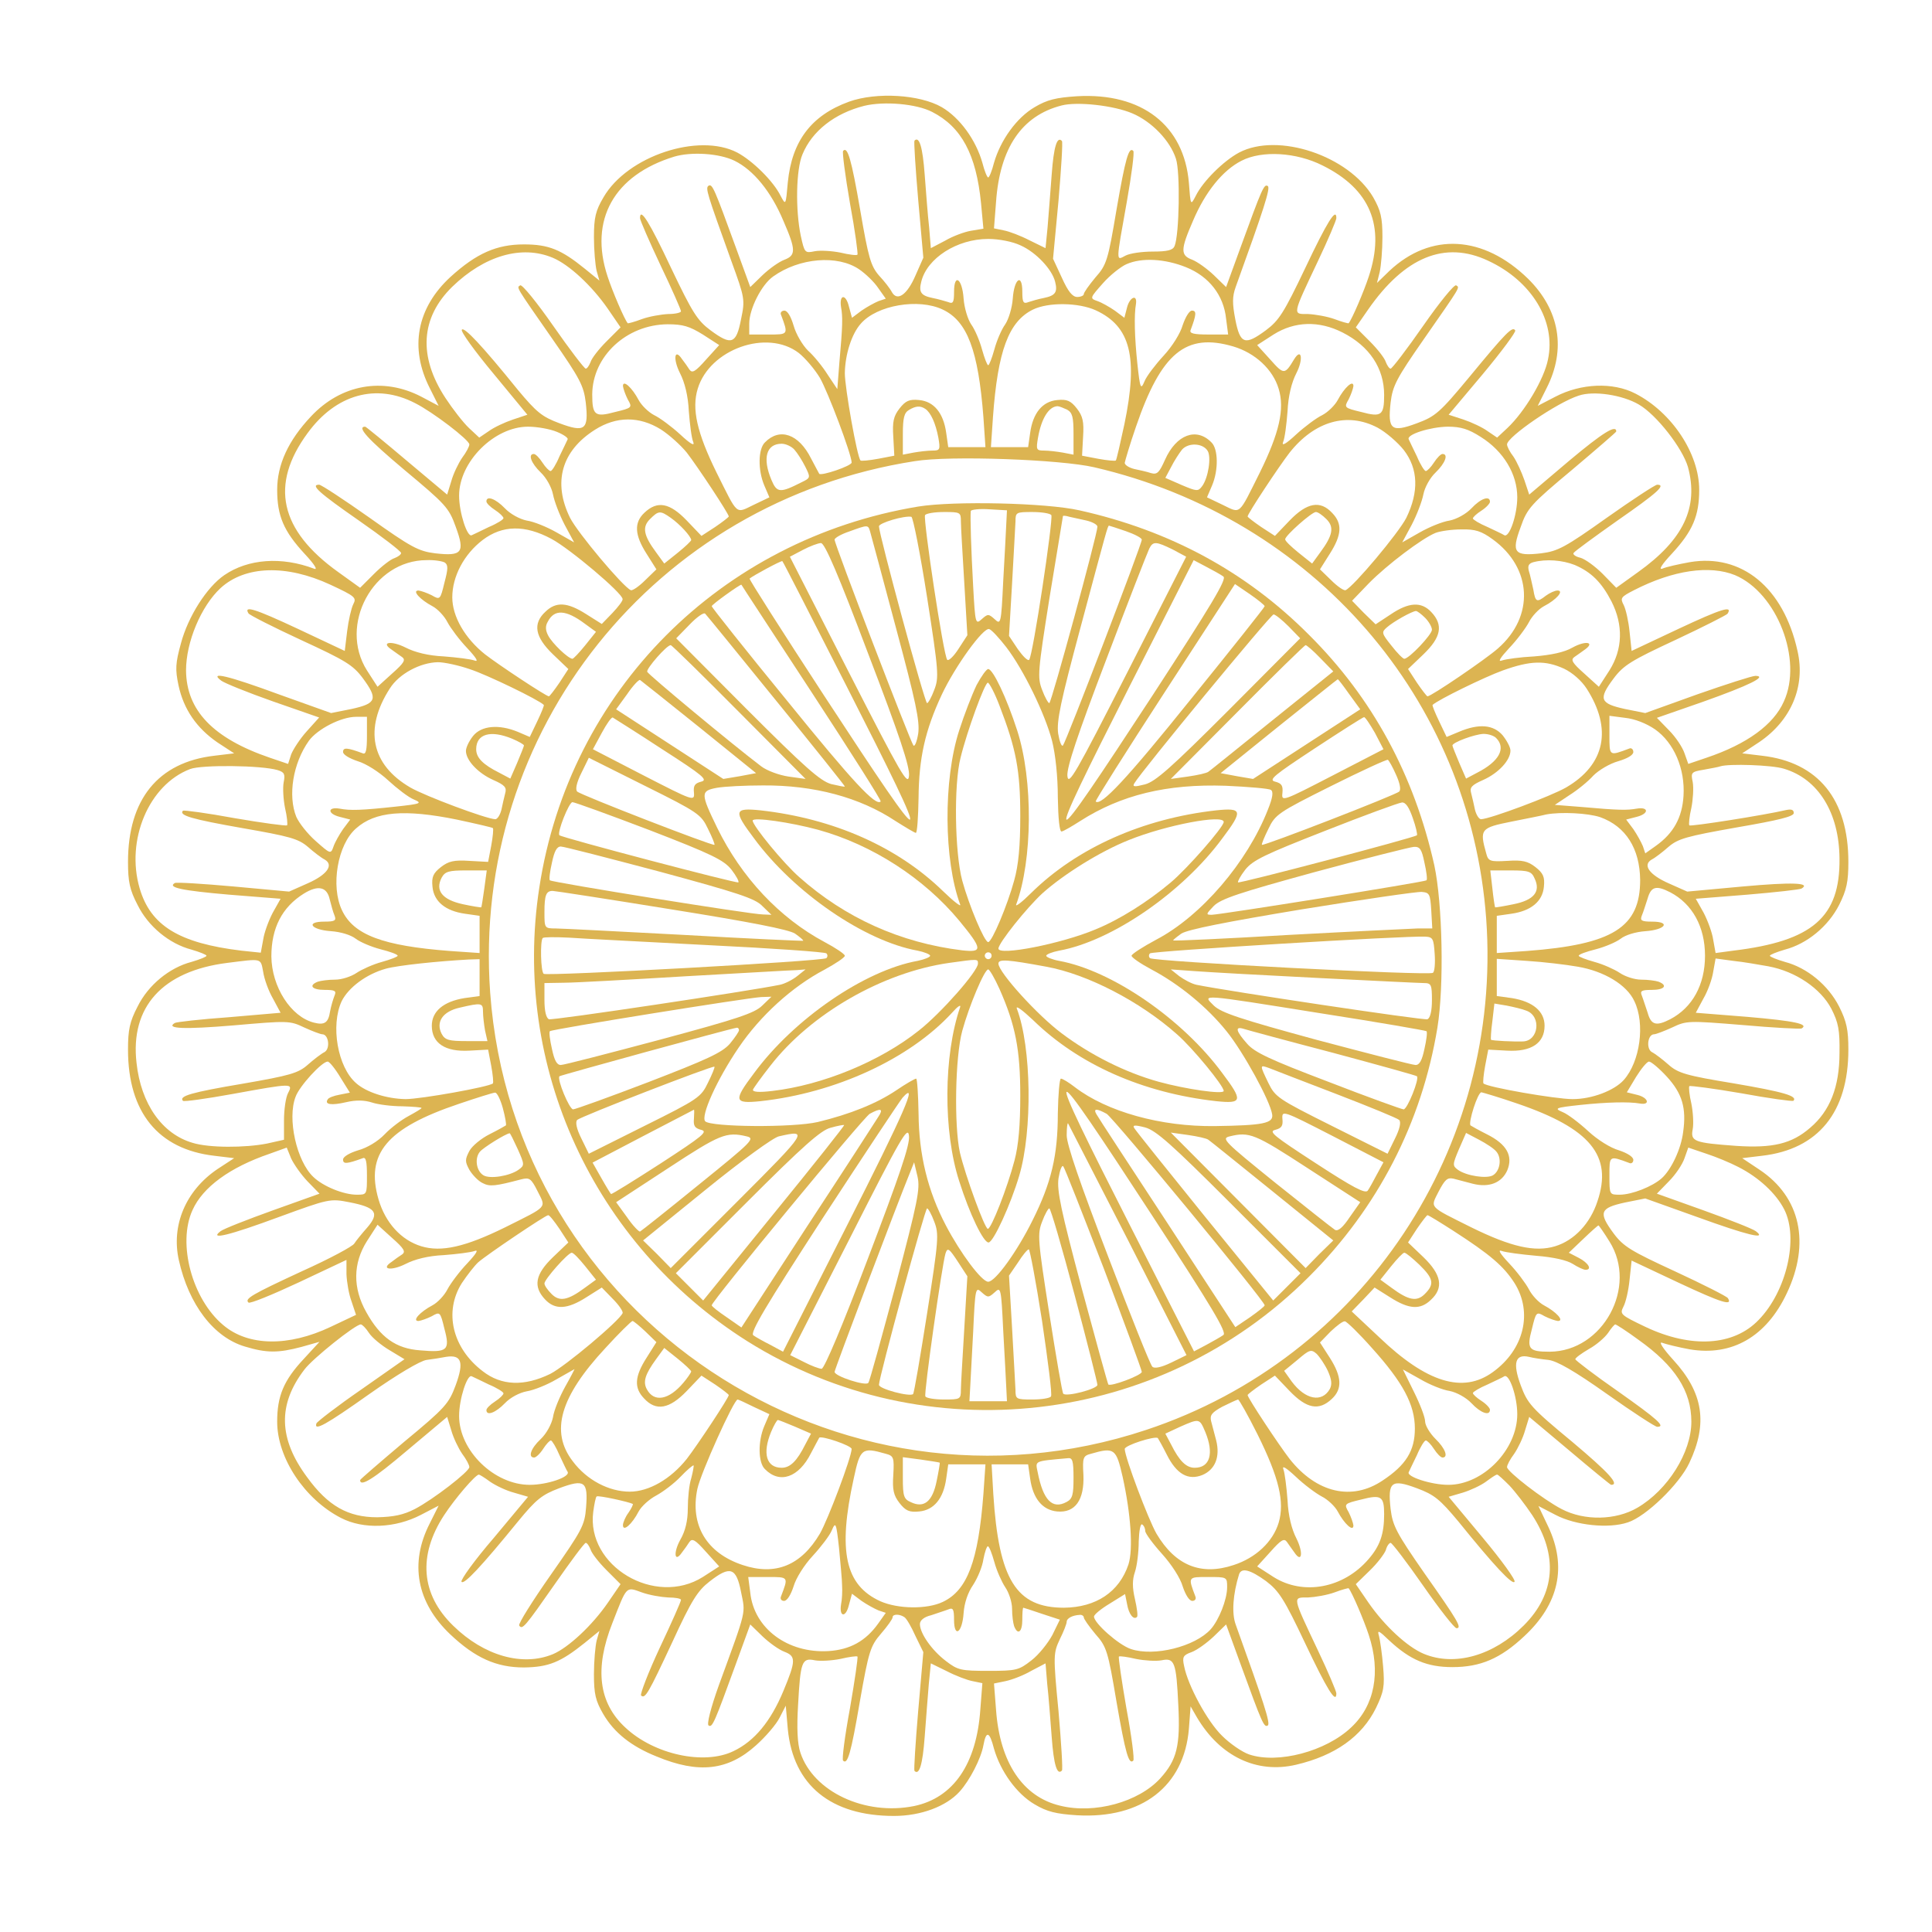 <?xml version="1.0" standalone="no"?>
<!DOCTYPE svg PUBLIC "-//W3C//DTD SVG 20010904//EN"
 "http://www.w3.org/TR/2001/REC-SVG-20010904/DTD/svg10.dtd">
<svg version="1.0" xmlns="http://www.w3.org/2000/svg"
 width="500px" height="500px" viewBox="0 0 549 566"
 preserveAspectRatio="xMidYMid meet">

<g transform="translate(0,566) scale(0.1,-0.1)"
fill="#dcb452" stroke="none">
<path d="M2402 5362 c-110 -40 -167 -115 -179 -236 -6 -68 -6 -68 -21 -40 -21
43 -82 103 -127 127 -113 59 -322 -10 -392 -131 -23 -39 -28 -59 -28 -117 0
-38 4 -83 8 -99 l8 -28 -43 35 c-69 56 -106 71 -178 71 -80 0 -139 -26 -215
-95 -99 -91 -121 -208 -61 -326 l26 -52 -51 27 c-112 58 -235 36 -323 -58 -67
-71 -99 -142 -99 -215 0 -76 19 -121 80 -187 30 -32 40 -49 28 -44 -95 36
-193 29 -263 -19 -51 -35 -106 -121 -127 -200 -16 -58 -17 -76 -7 -123 15 -70
53 -125 114 -167 l49 -32 -58 -7 c-165 -19 -253 -128 -253 -311 0 -58 5 -82
28 -126 31 -63 93 -114 158 -131 24 -7 44 -15 44 -18 0 -3 -20 -11 -44 -18
-65 -17 -127 -68 -158 -131 -23 -44 -28 -68 -28 -126 0 -183 88 -292 253 -311
l58 -7 -49 -32 c-93 -63 -136 -165 -113 -267 29 -130 102 -226 194 -253 63
-19 97 -19 165 -1 l53 15 -46 -50 c-59 -63 -78 -109 -78 -184 0 -106 80 -227
187 -282 66 -34 159 -30 234 9 l52 27 -26 -52 c-60 -117 -38 -232 60 -325 73
-69 135 -97 216 -97 72 1 107 15 178 72 l43 35 -8 -28 c-4 -16 -8 -61 -8 -99
0 -58 5 -78 27 -116 32 -55 82 -95 157 -125 123 -51 209 -41 291 33 28 25 59
61 69 81 l18 35 6 -69 c16 -164 126 -254 311 -254 79 0 153 28 192 71 30 33
63 97 70 136 8 44 18 41 31 -10 19 -66 66 -132 119 -163 37 -22 63 -28 124
-32 190 -11 314 85 328 253 l5 66 19 -33 c68 -114 175 -165 290 -138 115 27
193 83 234 166 23 48 26 63 21 122 -3 37 -9 77 -12 89 -6 19 -1 17 30 -13 61
-57 111 -78 185 -78 82 0 141 25 211 91 101 94 125 203 70 320 l-29 61 50 -26
c59 -31 156 -41 212 -22 53 17 151 112 180 174 55 116 41 206 -47 302 -31 34
-44 55 -32 50 11 -4 47 -13 80 -19 124 -21 225 37 285 165 69 146 40 281 -80
361 l-51 34 58 7 c165 19 253 128 253 311 0 58 -5 82 -27 126 -32 63 -94 114
-159 131 -24 7 -44 15 -44 18 0 3 20 11 44 18 65 17 127 68 159 131 22 44 27
68 27 126 0 183 -88 292 -253 311 l-58 7 50 33 c93 63 136 163 112 267 -41
186 -164 286 -316 260 -33 -6 -69 -14 -80 -19 -12 -4 -1 13 28 44 61 66 80
111 80 187 0 106 -80 227 -187 282 -66 34 -159 30 -234 -9 l-52 -27 26 52 c58
114 38 229 -54 320 -131 128 -286 137 -407 23 l-36 -35 8 32 c4 18 8 64 8 102
0 58 -5 78 -27 117 -72 122 -279 191 -393 131 -45 -24 -106 -84 -127 -127 -15
-29 -15 -28 -20 38 -14 169 -138 265 -328 254 -61 -4 -87 -10 -124 -32 -53
-31 -100 -97 -119 -163 -6 -24 -14 -43 -17 -43 -3 0 -11 19 -17 43 -19 67 -66
132 -119 163 -64 37 -191 45 -272 16z m244 -30 c86 -44 129 -125 143 -267 l7
-75 -36 -6 c-19 -3 -54 -16 -76 -29 l-42 -22 -5 61 c-4 34 -9 103 -13 154 -6
82 -16 114 -30 100 -2 -3 3 -81 11 -174 l15 -169 -23 -52 c-24 -56 -53 -77
-69 -49 -5 10 -22 32 -38 49 -24 28 -31 52 -55 192 -26 150 -37 187 -50 173
-3 -3 6 -72 20 -153 15 -81 24 -149 22 -151 -2 -3 -25 0 -50 6 -25 5 -59 7
-75 4 -29 -6 -30 -5 -41 45 -16 76 -14 195 5 239 28 68 94 120 181 142 58 14
153 6 199 -18z m586 -4 c57 -24 111 -80 128 -133 13 -38 10 -223 -4 -256 -5
-12 -21 -16 -64 -16 -31 0 -67 -5 -80 -12 -28 -15 -28 -22 4 157 14 79 23 147
19 150 -13 13 -23 -22 -49 -172 -25 -149 -29 -162 -62 -199 -19 -23 -34 -44
-34 -49 0 -4 -9 -8 -19 -8 -14 0 -27 16 -45 56 l-26 56 16 170 c8 94 13 173
10 175 -14 15 -24 -16 -30 -99 -4 -51 -9 -120 -12 -154 l-6 -61 -47 23 c-25
13 -59 26 -75 29 l-29 6 6 77 c11 158 75 253 192 283 46 12 153 0 207 -23z
m-1165 -139 c55 -27 107 -90 143 -176 37 -85 37 -101 3 -114 -16 -6 -44 -26
-64 -45 l-36 -35 -43 118 c-62 170 -68 185 -79 179 -10 -7 -6 -19 67 -222 39
-107 40 -112 28 -169 -14 -73 -28 -78 -89 -33 -39 29 -53 51 -116 183 -63 134
-91 179 -91 146 0 -6 27 -68 60 -138 33 -69 60 -130 60 -135 0 -4 -17 -8 -37
-8 -21 -1 -56 -7 -78 -15 -21 -8 -40 -13 -41 -12 -10 12 -45 94 -59 137 -55
166 19 297 195 351 50 15 132 10 177 -12z m1723 -14 c139 -69 184 -177 135
-325 -14 -43 -49 -125 -59 -137 -1 -1 -20 4 -41 12 -22 8 -57 14 -78 15 -46 0
-47 -6 29 155 30 63 54 120 54 126 0 33 -28 -13 -91 -146 -63 -132 -77 -154
-116 -183 -61 -45 -75 -40 -89 32 -9 47 -9 67 1 95 82 227 103 291 94 296 -11
7 -17 -8 -79 -178 l-43 -118 -36 35 c-20 19 -48 39 -63 45 -35 13 -35 29 2
114 36 85 87 148 142 176 60 31 161 25 238 -14z m-885 -234 c45 -20 92 -70
101 -106 8 -31 1 -41 -33 -48 -16 -3 -36 -9 -45 -12 -15 -6 -18 -1 -18 30 0
56 -24 39 -28 -20 -2 -27 -12 -60 -22 -75 -11 -15 -25 -48 -32 -74 -7 -25 -15
-46 -18 -46 -3 0 -11 21 -18 46 -7 26 -21 59 -32 74 -10 15 -20 48 -22 75 -4
59 -28 76 -28 20 0 -31 -3 -36 -17 -30 -10 3 -30 9 -46 12 -34 7 -41 17 -33
48 17 69 105 125 196 125 32 0 72 -8 95 -19z m-1371 -36 c48 -20 115 -82 162
-150 l37 -54 -41 -41 c-23 -23 -44 -50 -47 -61 -4 -10 -10 -19 -14 -19 -4 0
-47 56 -95 125 -48 69 -92 123 -97 119 -11 -7 -15 0 95 -158 80 -115 91 -136
97 -185 9 -80 -2 -89 -77 -61 -51 19 -67 32 -122 98 -105 130 -158 186 -164
176 -4 -5 38 -63 93 -129 l99 -120 -42 -14 c-24 -8 -56 -23 -71 -34 l-28 -19
-30 28 c-17 16 -48 56 -69 88 -80 122 -73 235 20 326 94 91 203 123 294 85z
m2741 -9 c127 -59 199 -177 175 -289 -11 -57 -68 -153 -119 -201 l-30 -28 -28
19 c-15 11 -47 26 -71 34 l-43 14 100 119 c55 66 98 124 95 128 -8 13 -26 -5
-134 -136 -87 -105 -100 -116 -154 -136 -75 -28 -86 -19 -77 61 6 49 17 70 97
185 110 158 106 151 95 158 -5 4 -49 -50 -97 -119 -48 -69 -91 -125 -95 -125
-4 0 -10 9 -14 19 -3 11 -24 38 -47 61 l-41 41 36 52 c107 154 225 203 352
143z m-1843 -25 c19 -13 44 -37 56 -55 l22 -31 -21 -7 c-12 -5 -34 -17 -50
-28 l-28 -21 -9 33 c-9 38 -29 36 -23 -2 5 -28 5 -52 -5 -163 l-6 -77 -28 42
c-15 24 -41 56 -58 71 -16 16 -35 48 -42 73 -8 27 -18 44 -27 44 -8 0 -13 -6
-10 -12 22 -59 22 -58 -37 -58 l-56 0 0 32 c0 43 36 114 70 138 77 55 189 64
252 21z m958 6 c67 -27 110 -82 117 -151 l6 -46 -58 0 c-42 0 -56 3 -52 13 17
45 18 57 4 57 -8 0 -19 -19 -27 -42 -7 -25 -31 -63 -56 -90 -24 -26 -50 -60
-56 -75 -11 -26 -13 -22 -21 52 -8 76 -10 142 -4 175 4 29 -18 20 -26 -10 l-8
-31 -28 21 c-16 11 -39 24 -51 28 -23 8 -22 9 16 52 21 24 53 49 69 56 45 20
113 16 175 -9z m-713 -124 c72 -34 104 -120 119 -315 l6 -88 -55 0 -54 0 -6
42 c-8 58 -36 92 -79 96 -29 3 -40 -2 -58 -25 -17 -22 -21 -38 -18 -83 l3 -55
-47 -9 c-27 -5 -50 -7 -52 -5 -10 10 -46 213 -46 256 1 55 20 115 47 145 47
54 169 75 240 41z m448 -2 c102 -47 125 -137 84 -334 -12 -56 -23 -104 -25
-106 -2 -2 -25 0 -52 5 l-47 9 3 55 c3 45 -1 61 -18 83 -18 23 -29 28 -58 25
-43 -4 -71 -38 -79 -96 l-6 -42 -54 0 -55 0 6 88 c14 194 46 280 117 315 45
22 133 21 184 -2z m-1151 -71 l48 -31 -39 -43 c-31 -35 -40 -40 -48 -29 -5 8
-15 22 -22 31 -22 33 -27 1 -6 -41 14 -27 24 -67 26 -112 3 -38 8 -79 13 -90
5 -13 -8 -6 -38 22 -25 23 -60 49 -77 57 -17 9 -37 29 -45 44 -19 36 -46 61
-46 41 1 -8 7 -25 14 -39 14 -24 13 -25 -37 -37 -59 -16 -67 -10 -67 52 1 111
100 204 221 205 45 0 64 -6 103 -30z m1874 6 c79 -40 122 -105 122 -183 0 -60
-8 -66 -67 -50 -50 12 -51 13 -37 37 7 14 13 31 14 39 0 20 -27 -5 -46 -41 -8
-15 -28 -35 -45 -44 -17 -8 -52 -34 -77 -57 -30 -28 -43 -35 -38 -22 5 11 10
52 13 90 2 45 12 85 26 112 21 41 15 76 -7 40 -27 -45 -30 -45 -69 -1 l-39 43
48 31 c62 39 133 41 202 6z m-1593 -60 c19 -15 47 -48 62 -73 24 -42 92 -222
93 -248 0 -10 -89 -40 -95 -33 -1 2 -12 22 -24 45 -36 72 -92 91 -135 47 -20
-19 -21 -81 -2 -126 l15 -35 -46 -22 c-54 -26 -45 -33 -109 95 -57 116 -73
186 -55 245 35 116 203 176 296 105z m1273 19 c64 -19 116 -67 133 -124 18
-59 2 -129 -55 -245 -64 -128 -55 -121 -109 -95 l-46 22 15 35 c19 45 18 107
-2 126 -44 45 -103 23 -136 -51 -17 -38 -23 -44 -41 -39 -12 4 -34 9 -49 12
-16 4 -28 12 -28 18 1 6 15 54 33 106 74 216 146 276 285 235z m-2397 -166
c52 -26 159 -108 159 -121 0 -6 -9 -23 -21 -39 -11 -16 -26 -47 -32 -69 l-12
-39 -118 99 c-65 55 -120 100 -122 100 -26 0 7 -36 114 -126 121 -101 131
-111 151 -167 28 -76 19 -87 -60 -78 -49 6 -71 18 -192 104 -75 53 -142 97
-148 97 -27 0 0 -24 115 -104 69 -48 125 -91 125 -96 0 -5 -9 -11 -19 -15 -11
-3 -38 -24 -60 -46 l-41 -41 -64 46 c-172 123 -201 256 -90 407 83 114 201
147 315 88z m3585 -4 c52 -30 128 -128 144 -183 32 -118 -13 -213 -146 -308
l-64 -46 -40 41 c-22 22 -51 43 -65 47 -14 3 -23 10 -20 14 3 5 62 48 130 96
115 80 142 104 115 104 -6 0 -73 -44 -148 -97 -121 -86 -143 -98 -192 -104
-79 -9 -88 2 -60 77 19 55 30 67 151 168 71 60 129 110 129 112 0 21 -39 -3
-137 -85 l-118 -100 -14 42 c-8 23 -22 54 -32 69 -11 14 -19 30 -19 36 0 22
147 123 210 143 44 15 128 2 176 -26z m-2090 -13 c16 -11 30 -42 38 -84 6 -35
5 -38 -17 -38 -14 0 -39 -3 -56 -6 l-31 -6 0 60 c0 48 4 63 18 71 20 12 33 13
48 3z m415 -2 c16 -9 19 -22 19 -72 l0 -60 -31 6 c-17 3 -42 6 -56 6 -22 0
-23 3 -17 38 10 57 32 91 57 92 5 0 17 -5 28 -10z m-1190 -58 c25 -16 59 -47
76 -68 31 -40 123 -179 123 -187 0 -2 -18 -16 -40 -31 l-40 -26 -43 45 c-50
52 -86 59 -124 23 -31 -29 -29 -65 6 -120 l29 -46 -33 -32 c-18 -18 -37 -31
-42 -29 -23 10 -155 167 -178 212 -51 104 -25 196 73 258 63 40 130 40 193 1z
m2100 5 c24 -13 59 -43 77 -66 42 -55 44 -122 7 -198 -23 -45 -155 -202 -178
-212 -5 -2 -24 11 -42 29 l-33 32 29 46 c35 55 37 88 7 119 -35 38 -74 31
-125 -22 l-43 -45 -40 26 c-22 15 -40 29 -40 31 0 8 92 147 123 187 73 92 169
120 258 73z m-2405 -12 c20 -8 34 -18 32 -22 -2 -5 -13 -27 -24 -50 -10 -24
-22 -43 -26 -43 -4 0 -15 11 -24 25 -9 14 -20 25 -25 25 -18 0 -8 -27 20 -54
17 -16 32 -44 36 -64 4 -21 19 -60 34 -89 l28 -52 -51 29 c-28 16 -67 32 -88
35 -20 4 -48 19 -64 36 -27 28 -54 38 -54 20 0 -5 11 -16 25 -25 14 -9 25 -20
25 -24 0 -4 -19 -16 -43 -26 -23 -11 -45 -22 -50 -24 -13 -7 -37 66 -37 116 0
99 103 202 202 202 27 0 65 -7 84 -15z m2707 -15 c67 -42 107 -109 107 -177 0
-51 -23 -119 -38 -111 -4 3 -26 13 -49 24 -24 10 -43 22 -43 25 0 4 11 14 25
23 14 9 25 21 25 26 0 19 -27 10 -54 -19 -16 -17 -44 -32 -64 -36 -21 -3 -60
-19 -88 -35 l-51 -29 28 52 c15 29 30 68 34 89 4 20 19 48 36 64 28 27 38 54
20 54 -5 0 -16 -11 -25 -25 -9 -14 -20 -25 -24 -25 -4 0 -16 19 -26 43 -11 23
-22 45 -24 50 -7 14 62 36 114 37 39 0 61 -7 97 -30z m-2011 -37 c9 -10 23
-32 32 -50 16 -32 16 -33 -11 -46 -63 -32 -72 -31 -88 7 -27 64 -15 106 30
106 12 0 29 -8 37 -17z m1211 -4 c11 -18 2 -78 -16 -103 -12 -16 -15 -16 -60
3 l-48 21 17 32 c9 18 24 41 32 51 19 21 61 19 75 -4z m-332 -48 c642 -149
1101 -678 1148 -1323 48 -671 -360 -1286 -996 -1497 -905 -301 -1853 331
-1922 1281 -55 766 483 1439 1244 1557 103 17 427 5 526 -18z m-1241 -148 c27
-19 59 -54 60 -65 0 -3 -18 -20 -39 -37 l-40 -32 -24 33 c-37 50 -41 74 -18
97 25 25 30 26 61 4z m1921 -4 c23 -23 19 -47 -18 -97 l-24 -33 -40 32 c-21
17 -39 34 -39 39 0 11 78 80 90 80 6 0 19 -9 31 -21z m-2270 -58 c54 -29 207
-158 208 -176 1 -5 -13 -23 -30 -41 l-31 -32 -46 29 c-55 35 -88 37 -119 7
-38 -35 -31 -74 22 -125 l45 -43 -26 -40 c-15 -22 -29 -40 -31 -40 -8 0 -147
92 -187 123 -59 47 -96 111 -96 167 0 61 34 126 89 168 58 44 124 45 202 3z
m2757 -1 c116 -84 123 -226 15 -320 -35 -31 -195 -140 -206 -140 -2 0 -16 18
-31 40 l-26 40 45 43 c52 50 59 86 23 124 -29 31 -66 29 -119 -7 l-44 -29 -35
34 -34 35 49 51 c53 54 156 132 196 148 13 5 47 10 75 10 41 1 59 -5 92 -29z
m-3070 -68 c10 -7 10 -18 -1 -59 -12 -50 -13 -51 -37 -37 -14 7 -31 13 -39 14
-20 0 5 -27 41 -46 15 -8 35 -29 44 -47 9 -17 35 -52 58 -76 27 -29 34 -41 21
-36 -11 4 -51 9 -90 12 -45 2 -85 12 -112 26 -42 21 -74 16 -41 -6 9 -7 23
-16 31 -22 11 -8 6 -17 -29 -48 l-43 -39 -31 48 c-84 133 18 323 175 323 22 1
46 -3 53 -7z m3310 -7 c49 -21 79 -51 108 -107 35 -69 33 -140 -6 -202 l-31
-48 -43 39 c-35 31 -40 40 -29 48 8 6 22 15 31 22 31 22 2 27 -36 6 -24 -14
-63 -22 -112 -26 -41 -2 -84 -8 -95 -12 -13 -5 -5 8 21 36 23 24 49 59 58 76
9 18 29 39 44 47 37 19 60 46 40 46 -8 0 -23 -7 -34 -15 -27 -21 -31 -19 -37
18 -4 17 -9 42 -13 54 -4 15 -1 22 13 26 38 10 85 6 121 -8z m-3645 -58 c73
-34 77 -38 67 -57 -6 -12 -14 -47 -18 -79 l-7 -58 -138 65 c-126 59 -159 69
-144 45 3 -5 72 -40 154 -78 130 -60 152 -73 181 -112 45 -61 40 -74 -33 -90
l-60 -12 -151 54 c-152 56 -208 69 -171 41 9 -7 78 -35 152 -61 l135 -47 -36
-40 c-20 -22 -40 -53 -46 -68 l-9 -28 -53 18 c-167 57 -245 139 -246 256 0 83
44 188 101 241 72 66 193 70 322 10z m4115 28 c123 -52 199 -248 143 -370 -30
-68 -108 -125 -227 -165 l-53 -18 -11 31 c-6 18 -26 48 -46 68 l-35 36 135 47
c135 48 190 75 154 76 -10 0 -87 -25 -170 -54 l-153 -55 -60 12 c-73 16 -78
29 -33 89 29 39 52 53 181 113 81 38 150 73 153 77 16 25 -17 15 -143 -44
l-138 -65 -6 56 c-3 31 -11 66 -17 78 -11 21 -9 24 30 44 115 59 222 74 296
44z m-3370 -142 l33 -24 -32 -40 c-17 -21 -34 -39 -37 -39 -13 1 -59 45 -71
68 -8 15 -9 28 -1 41 19 37 53 35 108 -6z m2462 17 c11 -11 20 -27 20 -35 0
-14 -67 -85 -81 -85 -4 0 -21 17 -38 39 -29 36 -29 39 -13 53 19 17 73 47 85
48 4 0 16 -9 27 -20z m-2797 -151 c49 -16 200 -89 215 -104 2 -1 -7 -23 -19
-48 l-22 -46 -35 15 c-56 23 -107 18 -131 -12 -12 -15 -21 -34 -21 -44 0 -27
35 -65 80 -85 34 -15 40 -22 35 -39 -3 -12 -8 -33 -11 -48 -4 -16 -12 -28 -18
-28 -27 1 -206 68 -249 93 -115 67 -136 172 -60 290 27 43 89 76 141 77 18 0
61 -9 95 -21z m3204 2 c25 -12 51 -35 66 -58 76 -118 55 -223 -60 -290 -43
-25 -222 -92 -249 -93 -6 0 -14 12 -18 28 -3 15 -8 36 -11 48 -5 17 1 24 35
39 45 20 80 58 80 86 0 10 -11 30 -23 45 -27 31 -69 35 -128 10 l-36 -15 -22
46 c-12 25 -21 47 -19 48 16 15 153 82 206 101 81 29 124 30 179 5z m-3507
-197 c0 -41 -3 -55 -12 -51 -46 17 -58 18 -58 4 0 -8 19 -19 43 -27 24 -7 62
-31 89 -56 26 -24 60 -50 75 -56 26 -11 22 -13 -52 -21 -102 -11 -134 -12
-165 -6 -36 6 -36 -15 0 -24 l31 -8 -21 -28 c-11 -16 -24 -39 -28 -51 -8 -23
-9 -22 -52 16 -24 21 -49 53 -57 71 -25 62 -10 157 37 223 25 34 94 70 138 70
l32 0 0 -56z m3774 19 c55 -39 88 -115 83 -195 -4 -63 -29 -109 -81 -146 l-31
-22 -7 21 c-5 12 -17 34 -28 50 l-21 28 31 8 c36 9 36 30 0 24 -28 -5 -52 -5
-163 5 l-77 6 42 28 c24 15 56 41 71 58 16 16 48 35 73 42 27 8 44 18 44 27 0
8 -6 13 -12 10 -59 -22 -58 -23 -58 39 l0 57 46 -6 c28 -3 62 -16 88 -34z
m-3349 -27 c19 -8 35 -17 35 -20 0 -2 -9 -25 -20 -51 l-20 -46 -32 17 c-48 24
-68 44 -68 69 0 45 42 57 105 31z m2883 2 c30 -30 9 -69 -56 -102 l-32 -17
-20 46 c-11 26 -20 49 -20 51 0 9 65 33 91 34 14 0 30 -5 37 -12z m-3570 -94
c20 -6 23 -12 18 -36 -3 -16 -1 -50 4 -75 6 -25 8 -48 6 -51 -3 -2 -72 7 -153
21 -81 15 -149 24 -152 22 -13 -14 27 -25 174 -51 138 -24 164 -31 192 -55 17
-15 39 -32 49 -37 28 -16 7 -45 -50 -70 l-54 -24 -163 15 c-90 8 -168 13 -172
10 -22 -13 20 -22 159 -34 l151 -12 -23 -41 c-12 -23 -25 -58 -28 -79 l-7 -38
-57 6 c-182 22 -266 73 -298 183 -41 141 27 303 148 349 34 13 209 11 256 -3z
m4413 4 c101 -30 162 -129 163 -263 2 -172 -79 -242 -311 -270 l-52 -7 -7 39
c-3 21 -16 56 -28 79 l-23 41 151 12 c83 7 155 15 159 18 28 17 -28 19 -172 6
l-163 -15 -54 24 c-57 25 -78 54 -50 70 10 5 32 22 49 37 28 24 53 31 200 57
122 21 167 32 167 42 0 10 -7 12 -22 9 -64 -15 -280 -49 -284 -45 -2 3 0 26 6
51 5 25 7 59 4 76 -6 28 -4 30 32 36 22 4 44 8 49 10 25 8 151 4 186 -7z
m-3888 -149 c56 -12 104 -23 106 -25 2 -2 0 -25 -5 -52 l-9 -47 -55 3 c-45 3
-61 -1 -83 -18 -23 -18 -28 -29 -25 -58 4 -43 38 -71 96 -79 l42 -6 0 -54 0
-55 -87 6 c-196 15 -282 47 -316 119 -34 71 -13 193 41 240 56 50 142 57 295
26z m3350 7 c75 -27 116 -92 117 -184 0 -139 -80 -189 -332 -208 l-88 -6 0 55
0 54 42 6 c58 8 92 36 96 79 3 29 -2 40 -25 58 -22 17 -38 21 -82 18 -51 -3
-56 -1 -62 22 -20 71 -16 75 74 93 45 9 91 18 102 21 43 8 122 4 158 -8z
m-3269 -208 c-4 -29 -8 -54 -9 -56 -1 -1 -26 3 -54 9 -60 13 -82 40 -62 78 10
18 21 21 72 21 l60 0 -7 -52z m3077 28 c18 -38 -2 -63 -62 -75 -29 -6 -53 -10
-54 -9 -1 2 -5 27 -8 56 l-6 52 60 0 c53 0 61 -3 70 -24z m-3530 -61 c4 -16
10 -38 14 -47 6 -15 1 -18 -30 -18 -56 0 -39 -24 20 -28 28 -2 58 -11 72 -22
13 -10 46 -24 73 -31 28 -7 50 -15 50 -19 0 -3 -21 -11 -46 -18 -26 -7 -59
-22 -74 -32 -16 -11 -44 -20 -63 -20 -20 0 -42 -3 -51 -6 -28 -11 -17 -24 20
-24 31 0 35 -3 29 -17 -4 -10 -10 -30 -13 -46 -5 -33 -16 -41 -47 -33 -68 17
-124 105 -125 194 0 83 31 144 95 184 42 26 68 20 76 -17z m3927 21 c65 -34
102 -101 102 -186 0 -85 -37 -152 -102 -186 -41 -21 -56 -17 -66 19 -6 17 -13
40 -17 50 -6 14 -1 17 29 17 37 0 48 13 20 24 -9 3 -31 6 -51 6 -19 0 -47 9
-63 20 -15 10 -48 25 -74 32 -25 7 -46 15 -46 18 0 4 22 12 50 19 27 7 60 21
73 31 14 11 44 20 72 22 59 4 76 28 20 28 -31 0 -36 3 -30 18 4 9 11 32 17 50
10 35 25 39 66 18z m-4122 -233 c3 -21 16 -57 29 -79 l22 -41 -151 -13 c-83
-6 -155 -14 -159 -17 -28 -17 28 -19 172 -7 160 14 165 14 207 -6 24 -11 48
-20 53 -20 19 0 24 -42 7 -52 -10 -5 -32 -22 -49 -37 -28 -25 -53 -32 -192
-56 -148 -25 -187 -36 -174 -50 3 -3 68 6 145 20 176 32 178 32 163 3 -7 -13
-12 -49 -12 -80 l0 -57 -49 -11 c-65 -13 -171 -13 -219 2 -89 26 -151 114
-164 234 -19 164 76 269 265 293 104 13 98 15 106 -26z m634 -17 l0 -54 -44
-6 c-62 -10 -96 -39 -96 -81 0 -51 39 -77 110 -73 l55 3 9 -47 c5 -27 7 -50 5
-52 -10 -10 -211 -46 -256 -46 -55 1 -115 20 -145 47 -54 47 -75 169 -42 240
20 40 72 79 129 95 36 10 152 22 243 27 l32 1 0 -54z m3217 32 c77 -13 144
-53 166 -101 32 -66 17 -177 -31 -231 -28 -31 -93 -56 -150 -56 -49 0 -251 35
-261 46 -2 2 0 25 5 52 l9 47 55 -3 c71 -4 110 22 110 73 0 42 -34 71 -96 81
l-44 6 0 55 0 54 88 -6 c48 -3 115 -11 149 -17z m559 1 c80 -15 153 -65 184
-124 21 -41 25 -63 24 -130 0 -99 -28 -170 -86 -219 -54 -47 -110 -60 -216
-53 -124 9 -135 13 -128 49 3 16 1 50 -4 75 -6 25 -8 48 -6 51 3 2 72 -7 153
-21 81 -15 149 -24 152 -22 13 14 -28 26 -174 51 -140 23 -164 30 -192 55 -17
15 -39 32 -49 37 -17 10 -12 52 7 52 5 0 29 9 53 20 42 20 47 20 207 7 90 -8
168 -12 172 -10 22 13 -20 22 -159 34 l-151 12 22 41 c13 22 26 58 29 79 l7
39 52 -7 c29 -3 75 -11 103 -16z m-3766 -133 c0 -13 3 -38 6 -55 l7 -31 -61 0
c-52 0 -63 3 -73 21 -18 35 3 66 53 77 64 15 68 14 68 -12z m3057 3 c44 -16
36 -88 -10 -90 -27 -1 -91 2 -94 5 -1 1 0 26 4 54 l6 52 36 -6 c20 -4 46 -10
58 -15z m-3475 -195 l28 -45 -30 -6 c-17 -3 -33 -9 -35 -14 -10 -15 11 -18 54
-8 30 7 54 6 76 -1 18 -6 58 -11 89 -11 31 -1 56 -3 56 -5 0 -2 -17 -12 -37
-23 -21 -11 -53 -35 -71 -54 -20 -21 -52 -40 -78 -47 -26 -8 -44 -19 -44 -27
0 -14 11 -13 58 4 9 4 12 -10 12 -51 0 -56 0 -56 -30 -56 -38 0 -98 24 -127
52 -49 46 -77 171 -52 235 11 31 77 103 94 103 5 0 22 -21 37 -46z m3886 2
c45 -49 58 -92 48 -162 -6 -50 -35 -111 -63 -136 -27 -24 -87 -48 -123 -48
-30 0 -30 0 -30 56 0 59 -1 59 58 37 6 -3 12 1 12 9 0 9 -18 20 -42 28 -25 7
-63 31 -90 56 -26 24 -60 50 -75 56 -26 11 -22 13 52 21 76 8 142 10 175 4 30
-5 24 17 -7 25 l-32 8 27 45 c15 24 32 45 38 45 6 0 30 -20 52 -44z m-3410
-92 c7 -26 11 -49 9 -51 -3 -2 -24 -14 -48 -26 -24 -12 -51 -34 -59 -49 -13
-25 -13 -31 0 -55 9 -15 26 -33 39 -39 21 -11 37 -9 113 11 24 6 29 3 48 -35
25 -50 32 -42 -96 -106 -116 -57 -186 -73 -245 -55 -59 18 -105 69 -125 137
-39 134 24 209 235 280 53 18 101 33 106 33 6 1 16 -20 23 -45z m2972 13 c214
-73 280 -153 235 -286 -21 -65 -68 -115 -124 -132 -59 -18 -129 -2 -245 55
-128 64 -121 56 -96 106 18 34 25 41 43 37 12 -3 38 -10 57 -15 48 -12 85 3
101 40 17 42 -2 76 -60 105 -24 12 -45 24 -48 26 -7 8 21 97 32 97 5 -1 53
-15 105 -33z m-2928 -134 c20 -45 20 -47 2 -60 -25 -18 -84 -28 -103 -16 -21
13 -26 50 -10 69 10 12 74 52 87 54 2 0 12 -21 24 -47z m2867 -7 c16 -19 11
-56 -10 -69 -18 -11 -78 -2 -103 16 -16 12 -16 15 3 60 l21 48 38 -20 c21 -11
44 -26 51 -35z m-3483 -87 l35 -36 -137 -49 c-75 -27 -144 -54 -153 -61 -35
-27 26 -12 172 42 145 53 149 54 205 43 78 -15 90 -31 53 -74 -16 -18 -33 -39
-38 -47 -4 -8 -73 -45 -153 -81 -149 -69 -169 -81 -157 -92 4 -4 70 23 147 59
l140 66 0 -42 c1 -23 7 -59 15 -80 l13 -39 -74 -35 c-124 -59 -242 -57 -315 5
-91 76 -135 239 -90 337 30 67 109 125 226 165 l50 18 13 -32 c8 -17 29 -47
48 -67z m4192 42 c59 -30 110 -77 134 -124 43 -84 7 -240 -75 -324 -73 -76
-197 -84 -332 -20 -73 35 -75 37 -64 59 7 13 15 48 18 79 l6 56 138 -65 c126
-59 159 -69 144 -45 -3 5 -72 40 -154 78 -130 60 -152 73 -181 112 -45 61 -40
74 33 90 l60 12 151 -54 c149 -54 207 -68 173 -42 -9 7 -78 34 -153 61 l-137
49 35 36 c20 20 40 50 46 68 l11 31 53 -18 c28 -9 71 -27 94 -39z m-3454 -181
l26 -40 -45 -43 c-52 -50 -59 -86 -23 -124 29 -31 65 -29 120 6 l46 29 32 -33
c18 -18 31 -37 29 -42 -10 -23 -167 -155 -212 -178 -76 -37 -143 -35 -198 8
-89 68 -114 174 -61 258 16 24 38 52 48 61 25 22 197 138 205 138 4 0 18 -18
33 -40z m2619 -6 c107 -69 147 -103 179 -153 54 -86 28 -195 -64 -261 -87 -63
-193 -31 -332 102 l-81 76 34 35 33 35 46 -29 c55 -35 88 -37 119 -7 38 35 31
74 -22 125 l-45 43 26 40 c15 22 29 40 31 40 3 0 37 -21 76 -46z m-3080 -69
c-8 -5 -22 -15 -31 -22 -33 -22 -1 -27 41 -6 27 14 67 24 112 26 39 3 79 8 90
12 13 5 6 -7 -21 -36 -23 -24 -49 -59 -58 -76 -9 -18 -29 -39 -44 -47 -36 -19
-61 -46 -41 -46 8 1 25 7 39 14 24 14 25 13 37 -37 17 -63 9 -70 -71 -63 -71
5 -117 38 -158 112 -40 71 -39 143 2 208 l31 48 43 -39 c35 -31 40 -40 29 -48z
m3537 38 c84 -133 -19 -322 -175 -323 -62 0 -68 8 -52 67 12 50 13 51 37 37
14 -7 31 -13 39 -14 20 0 -5 27 -41 46 -15 8 -35 29 -44 47 -9 17 -35 52 -58
76 -27 29 -34 41 -21 36 11 -4 56 -10 101 -14 50 -4 90 -13 107 -24 14 -9 31
-17 37 -17 20 0 9 20 -20 35 l-29 15 42 40 c23 22 43 40 45 40 1 0 16 -21 32
-47z m-3001 -72 l32 -40 -33 -24 c-50 -37 -74 -41 -97 -18 -12 12 -21 25 -21
31 0 12 69 90 80 90 5 0 22 -18 39 -39z m2444 4 c42 -41 45 -57 16 -86 -23
-23 -47 -19 -97 18 l-33 24 32 40 c17 21 34 39 38 39 5 0 24 -16 44 -35z
m-2267 -196 l32 -31 -29 -46 c-35 -55 -37 -88 -7 -119 35 -38 74 -31 125 22
l43 45 40 -26 c22 -15 40 -29 40 -31 0 -8 -92 -147 -123 -187 -47 -59 -111
-96 -167 -96 -61 0 -126 34 -167 89 -67 87 -37 189 95 331 40 44 77 80 80 80
3 0 20 -14 38 -31z m2129 -49 c90 -100 125 -165 125 -235 0 -65 -26 -107 -94
-152 -90 -61 -194 -37 -273 63 -31 40 -123 179 -123 187 0 2 18 16 40 31 l40
26 43 -45 c50 -52 86 -59 124 -23 31 29 29 65 -6 120 l-29 45 31 32 c18 17 36
31 42 30 5 0 42 -36 80 -79z m-2939 45 c9 -14 37 -37 61 -51 l43 -26 -127 -89
c-71 -49 -129 -94 -131 -99 -8 -24 28 -4 155 86 81 57 150 98 168 100 16 2 42
6 57 9 45 7 53 -15 28 -83 -20 -54 -30 -66 -151 -166 -71 -60 -129 -110 -129
-112 0 -21 38 2 137 86 l118 99 12 -39 c6 -22 21 -53 32 -69 12 -16 21 -33 21
-39 0 -13 -106 -95 -160 -123 -33 -17 -62 -23 -110 -24 -85 0 -144 33 -205
117 -84 113 -87 213 -8 316 24 32 149 132 165 132 4 0 15 -11 24 -25z m3719
-20 c107 -76 155 -150 155 -240 0 -90 -69 -200 -158 -252 -63 -37 -155 -39
-222 -4 -54 28 -160 110 -160 123 0 6 9 23 21 39 11 16 26 47 32 69 l12 39
118 -99 c65 -55 120 -100 122 -100 26 0 -7 36 -114 126 -121 100 -131 112
-151 166 -24 65 -16 92 24 83 11 -3 37 -7 57 -9 25 -3 76 -32 172 -100 75 -53
141 -96 147 -96 26 0 1 22 -115 104 -69 48 -125 91 -125 94 0 4 18 17 40 30
22 12 47 34 56 47 9 14 19 25 21 25 3 0 34 -20 68 -45z m-2775 -93 c-1 -4 -11
-19 -23 -33 -43 -51 -86 -58 -107 -19 -12 22 -5 44 27 88 l24 33 40 -32 c21
-17 39 -34 39 -37z m1865 2 c11 -25 13 -39 6 -53 -23 -41 -72 -32 -112 22
l-22 31 39 32 c35 30 40 32 56 18 9 -9 24 -31 33 -50z m-2234 -46 c-16 -29
-33 -69 -36 -90 -4 -20 -19 -48 -36 -64 -29 -27 -38 -54 -19 -54 5 0 17 11 26
25 9 14 19 25 23 25 3 0 15 -19 25 -43 11 -23 21 -45 24 -49 8 -15 -60 -38
-111 -38 -104 0 -207 100 -207 202 0 50 24 123 37 116 5 -2 27 -13 50 -24 24
-10 43 -22 43 -26 0 -4 -11 -15 -25 -24 -14 -9 -25 -20 -25 -25 0 -18 27 -8
54 20 16 17 43 31 64 35 20 3 60 19 87 35 28 16 51 29 53 30 1 1 -11 -23 -27
-51z m2591 -13 c20 -4 48 -19 64 -36 27 -29 54 -38 54 -19 0 5 -11 17 -25 26
-14 9 -25 19 -25 23 0 3 19 15 43 25 23 11 45 21 49 24 15 8 38 -60 38 -111 0
-104 -100 -207 -202 -207 -50 0 -123 24 -116 37 2 5 13 27 24 50 10 24 22 43
26 43 4 0 15 -11 24 -25 9 -14 20 -25 25 -25 18 0 8 27 -21 55 -16 16 -30 39
-30 51 0 12 -15 51 -33 87 l-32 65 50 -28 c27 -16 66 -32 87 -35z m-2038 -47
l45 -21 -15 -35 c-19 -45 -18 -107 2 -126 43 -44 99 -25 135 47 12 23 23 43
24 45 6 7 95 -23 95 -33 -1 -26 -69 -206 -93 -248 -55 -93 -130 -124 -226 -92
-106 35 -155 117 -133 223 10 47 107 262 118 262 2 0 24 -10 48 -22z m1475
-80 c63 -127 80 -198 62 -259 -17 -56 -67 -103 -132 -124 -96 -32 -171 -1
-226 92 -24 42 -92 222 -93 248 0 11 89 39 97 32 2 -3 14 -24 26 -48 29 -58
63 -77 105 -60 37 16 52 53 40 101 -5 19 -12 45 -15 57 -4 17 2 25 33 42 22
11 42 20 46 21 3 0 29 -46 57 -102z m-1354 22 l46 -20 -17 -32 c-24 -48 -44
-68 -69 -68 -45 0 -57 42 -31 105 8 19 17 35 20 35 2 0 25 -9 51 -20z m1201
-15 c26 -63 14 -105 -31 -105 -25 0 -45 20 -69 68 l-17 32 43 20 c57 25 57 25
74 -15z m-936 -64 c23 -6 25 -11 22 -62 -3 -44 1 -60 18 -82 18 -23 29 -28 58
-25 43 4 71 38 79 96 l6 42 54 0 55 0 -6 -87 c-15 -196 -47 -282 -119 -316
-46 -22 -131 -21 -183 2 -103 47 -125 146 -78 359 19 89 24 93 94 73z m694
-68 c24 -109 31 -212 17 -256 -27 -81 -95 -126 -189 -127 -140 0 -191 82 -207
333 l-5 87 54 0 53 0 6 -42 c8 -58 36 -92 79 -96 53 -5 80 34 77 107 -3 51 -1
56 22 62 69 20 74 15 93 -68z m-536 42 c1 -1 -3 -25 -9 -54 -12 -60 -37 -80
-75 -62 -21 9 -24 17 -24 71 l0 61 53 -7 c28 -4 53 -8 55 -9z m392 -45 c0 -49
-3 -61 -20 -70 -42 -23 -69 5 -85 87 -7 34 -12 32 88 41 14 2 17 -7 17 -58z
m-1120 -1 c-6 -18 -10 -58 -10 -88 0 -36 -7 -66 -22 -92 -21 -38 -17 -69 5
-37 7 9 17 23 22 31 8 11 17 6 48 -29 l39 -43 -48 -31 c-140 -88 -342 32 -321
191 3 22 7 43 10 45 4 4 95 -16 106 -22 1 -2 -4 -13 -13 -26 -9 -12 -16 -29
-16 -36 0 -21 27 3 46 40 8 15 31 36 52 47 20 11 52 35 71 55 19 20 36 34 38
33 1 -2 -2 -19 -7 -38z m1847 -53 c18 -9 39 -29 47 -44 19 -36 46 -61 46 -41
-1 8 -7 25 -14 39 -14 24 -13 25 37 37 58 15 67 10 67 -43 0 -58 -12 -93 -46
-132 -73 -85 -191 -107 -278 -52 l-48 31 39 43 c31 35 40 40 48 29 6 -8 15
-22 22 -31 22 -33 27 -1 6 41 -14 27 -24 67 -26 112 -3 39 -8 79 -12 90 -5 13
7 6 36 -21 24 -23 59 -49 76 -58z m-2436 43 c16 -11 47 -26 70 -32 l41 -12
-100 -120 c-56 -65 -98 -123 -95 -129 7 -10 59 46 165 176 54 66 71 79 121 98
75 28 85 20 79 -56 -4 -53 -12 -67 -103 -197 -54 -77 -96 -144 -93 -149 9 -14
17 -4 105 122 46 66 86 120 90 120 4 0 10 -9 14 -19 3 -11 24 -38 47 -61 l41
-41 -37 -54 c-46 -67 -116 -132 -161 -151 -89 -37 -202 -5 -292 83 -95 92
-104 206 -27 324 32 49 92 119 102 119 2 0 17 -9 33 -21z m2986 -11 c17 -18
47 -57 67 -87 76 -117 68 -230 -25 -323 -88 -88 -202 -121 -293 -83 -48 20
-115 82 -162 150 l-37 54 41 40 c22 21 43 49 47 60 3 12 10 21 14 21 4 0 47
-56 95 -125 48 -69 92 -125 98 -125 17 0 4 22 -94 161 -82 118 -93 139 -99
188 -9 80 2 89 77 61 51 -19 67 -32 122 -98 105 -130 158 -186 164 -176 4 5
-38 63 -93 129 l-100 120 41 12 c23 7 53 21 68 32 15 11 29 21 33 21 3 0 19
-15 36 -32z m-1955 -293 c1 -16 0 -41 -3 -55 -6 -38 14 -40 23 -2 l9 33 28
-21 c16 -11 38 -23 50 -28 l21 -7 -22 -31 c-37 -52 -83 -77 -146 -81 -119 -7
-218 66 -229 171 l-6 46 57 0 c62 0 61 1 39 -57 -3 -7 1 -13 9 -13 9 0 20 18
28 43 7 24 31 62 56 89 24 26 50 60 56 75 11 26 13 22 21 -52 4 -44 9 -93 9
-110z m888 160 c0 -7 22 -37 49 -67 28 -31 54 -71 61 -96 8 -24 19 -42 28 -42
8 0 12 6 9 13 -22 58 -22 57 37 57 56 0 56 0 56 -30 0 -36 -24 -96 -48 -123
-46 -51 -166 -81 -234 -58 -36 12 -108 76 -108 95 0 6 21 23 46 38 l45 28 6
-30 c5 -29 19 -47 29 -37 3 2 0 26 -6 52 -8 34 -8 57 0 80 6 18 11 58 11 89 1
31 5 53 10 50 5 -3 9 -11 9 -19z m-442 -91 c7 -26 22 -59 32 -74 11 -16 20
-44 20 -63 0 -20 3 -42 6 -51 11 -28 24 -17 24 19 0 19 1 35 3 35 1 0 26 -8
55 -18 l52 -17 -22 -45 c-13 -24 -40 -58 -61 -74 -37 -29 -44 -31 -126 -31
-81 0 -90 2 -125 29 -41 31 -76 81 -76 108 0 11 12 21 33 26 17 6 40 13 50 17
14 6 17 1 17 -30 0 -55 24 -39 28 19 2 29 12 60 28 83 13 20 27 53 30 75 4 21
10 38 13 38 4 0 12 -21 19 -46z m-742 -88 c13 -65 18 -46 -65 -273 -24 -67
-36 -115 -30 -118 11 -7 17 8 79 178 l43 118 36 -35 c20 -19 48 -39 64 -45 34
-13 34 -26 -3 -115 -37 -89 -85 -147 -146 -176 -86 -42 -233 -10 -317 69 -78
72 -91 172 -38 306 43 110 39 107 86 90 22 -8 57 -14 78 -15 20 0 37 -3 37 -7
0 -5 -28 -68 -62 -140 -34 -73 -58 -136 -55 -140 12 -11 21 5 92 157 56 122
74 150 109 177 60 47 78 41 92 -31z m1538 32 c38 -29 53 -52 115 -183 63 -133
91 -179 91 -146 0 6 -24 63 -54 126 -76 161 -75 155 -29 155 21 1 56 7 78 15
21 8 40 13 41 12 10 -12 45 -94 59 -137 36 -109 17 -207 -52 -271 -74 -70
-214 -107 -298 -79 -21 7 -57 32 -80 55 -43 42 -100 147 -111 204 -6 27 -3 32
22 41 16 6 45 27 65 46 l36 35 43 -118 c62 -170 68 -185 79 -178 9 5 -12 68
-94 296 -12 33 -8 89 10 147 7 20 32 14 79 -20z m-1059 -106 c6 -4 20 -28 32
-55 l23 -47 -15 -172 c-8 -94 -13 -173 -11 -176 14 -14 24 18 30 100 4 51 9
120 12 154 l6 61 47 -23 c25 -13 59 -26 75 -29 l29 -6 -6 -77 c-11 -160 -79
-259 -194 -283 -144 -29 -295 42 -333 156 -9 26 -11 72 -7 139 7 128 11 140
49 132 16 -3 50 -1 75 4 25 6 48 9 50 7 2 -3 -8 -71 -22 -152 -15 -81 -24
-150 -20 -153 13 -13 23 21 49 173 26 148 31 163 62 199 19 22 34 43 34 48 0
10 21 10 35 0z m525 0 c0 -5 15 -26 34 -49 33 -37 37 -50 62 -199 26 -150 36
-185 49 -172 4 3 -5 72 -20 153 -14 81 -24 149 -22 152 2 2 25 -1 50 -7 25 -5
59 -7 75 -4 38 8 43 -5 49 -132 6 -118 -4 -160 -53 -214 -63 -69 -192 -105
-293 -80 -110 26 -177 127 -188 281 l-6 77 34 7 c19 4 53 17 75 30 l42 22 5
-61 c4 -34 9 -103 13 -154 6 -83 16 -114 30 -99 3 2 -2 81 -10 174 -16 165
-15 170 4 211 11 22 20 45 20 51 0 10 17 19 38 20 6 1 12 -3 12 -7z"/>
<path d="M2605 4176 c-579 -96 -1022 -540 -1110 -1116 -81 -523 159 -1045 609
-1329 523 -328 1208 -250 1646 189 201 201 330 450 376 729 20 123 15 364 -9
476 -59 264 -181 490 -367 675 -184 185 -408 306 -673 365 -98 22 -367 28
-472 11z m258 -51 c-1 -22 -5 -98 -9 -168 -6 -125 -7 -128 -25 -111 -18 16
-20 16 -38 0 -18 -16 -19 -14 -25 96 -6 108 -9 204 -7 221 1 4 25 7 54 5 l52
-3 -2 -40z m-133 8 c0 -16 5 -97 10 -181 l9 -153 -26 -40 c-14 -22 -29 -36
-33 -32 -11 12 -71 412 -65 424 4 5 28 9 56 9 47 0 49 -1 49 -27z m265 18 c6
-12 -54 -412 -65 -424 -4 -4 -18 10 -33 31 l-26 39 9 154 c5 85 9 166 10 182
0 26 2 27 49 27 28 0 52 -4 56 -9z m-364 -241 c34 -218 35 -235 21 -271 -8
-22 -18 -39 -21 -39 -7 0 -141 495 -141 518 0 10 74 32 95 28 5 -2 26 -108 46
-236z m467 225 c17 -4 32 -12 32 -18 0 -22 -135 -517 -141 -517 -3 0 -13 17
-21 39 -14 36 -13 52 22 272 21 129 39 235 39 237 1 2 9 1 19 -2 9 -2 32 -7
50 -11z m-634 -32 c3 -10 37 -137 76 -283 58 -216 70 -273 65 -309 -4 -24 -10
-39 -14 -35 -9 11 -231 589 -231 603 0 5 19 16 43 24 55 20 55 20 61 0z m749
1 c26 -9 47 -20 47 -25 0 -14 -222 -593 -231 -603 -4 -4 -10 11 -14 35 -5 36
7 93 65 309 77 287 80 300 84 300 1 0 23 -7 49 -16z m-755 -358 c92 -240 123
-333 120 -359 -3 -31 -22 2 -176 303 l-173 339 38 20 c21 11 45 20 53 20 11 1
52 -95 138 -323z m893 304 l39 -21 -172 -338 c-152 -298 -173 -335 -176 -304
-2 25 29 118 114 341 64 169 121 315 126 325 11 22 20 21 69 -3z m-956 -400
c262 -515 255 -518 -65 -29 -122 187 -221 342 -219 344 9 8 94 54 96 51 2 -1
86 -166 188 -366z m1104 321 c11 -7 -35 -83 -208 -349 -321 -491 -328 -488
-65 31 l186 366 36 -19 c21 -11 43 -23 51 -29z m-1205 -341 c113 -173 204
-316 201 -318 -14 -15 -82 58 -274 295 -122 149 -221 274 -221 277 0 5 84 65
87 63 0 -1 94 -144 207 -317z m1326 254 c0 -3 -97 -125 -216 -272 -188 -234
-264 -315 -279 -300 -2 2 89 146 202 320 l206 317 44 -30 c23 -16 43 -32 43
-35z m-1431 -277 c111 -136 201 -249 201 -251 0 -2 -18 2 -40 7 -32 9 -77 49
-247 219 l-207 208 39 40 c21 22 42 37 46 32 4 -4 97 -118 208 -255z m1501
218 l34 -35 -208 -209 c-170 -170 -216 -211 -247 -219 -31 -8 -37 -7 -31 3 21
36 399 494 408 495 5 0 25 -16 44 -35z m-827 -61 c50 -65 113 -194 134 -274
10 -39 17 -105 17 -166 1 -62 5 -101 11 -100 6 1 30 15 55 31 119 76 253 109
426 103 66 -3 126 -8 132 -12 8 -5 6 -22 -9 -59 -60 -153 -195 -311 -327 -380
-39 -21 -72 -42 -72 -47 0 -5 26 -23 58 -40 83 -44 164 -111 221 -182 49 -61
127 -203 133 -243 4 -26 -27 -32 -168 -34 -158 -2 -316 42 -410 114 -18 14
-36 25 -41 25 -4 0 -8 -46 -9 -102 0 -123 -19 -203 -74 -313 -45 -91 -109
-180 -130 -180 -19 0 -81 83 -124 165 -53 101 -79 207 -80 327 -1 57 -4 103
-7 103 -4 0 -30 -15 -58 -34 -58 -39 -135 -70 -230 -93 -73 -17 -313 -15 -330
2 -14 15 34 122 98 216 63 93 156 178 251 228 33 18 60 36 60 41 0 5 -27 23
-59 40 -133 71 -244 190 -315 335 -49 101 -49 108 -1 117 22 4 83 7 135 7 150
1 284 -35 388 -104 30 -19 57 -35 60 -35 4 0 7 46 8 103 1 116 19 197 68 302
39 83 122 198 139 192 7 -2 29 -26 50 -53z m-783 -190 l195 -196 -50 7 c-27 4
-63 17 -80 30 -87 66 -330 268 -334 277 -3 9 57 78 69 78 3 0 93 -88 200 -196z
m1703 158 l38 -39 -178 -143 c-98 -79 -182 -147 -188 -151 -5 -4 -32 -10 -60
-14 l-50 -7 195 196 c107 108 197 196 200 196 3 0 23 -17 43 -38z m-1820 -202
l167 -135 -48 -9 -48 -8 -157 102 -157 102 32 44 c17 25 34 43 38 42 3 -2 81
-64 173 -138z m1905 96 l32 -44 -157 -102 -157 -102 -47 8 -48 9 171 138 c94
75 171 137 172 137 2 0 17 -20 34 -44z m-2013 -161 c120 -77 135 -90 114 -95
-19 -5 -23 -12 -21 -32 2 -26 -1 -25 -147 50 l-149 77 26 48 c14 26 28 46 32
45 3 -2 69 -43 145 -93z m2088 48 l25 -48 -149 -77 c-147 -76 -150 -77 -147
-51 2 21 -2 28 -21 33 -21 5 -5 18 115 97 76 50 142 92 145 92 3 1 17 -20 32
-46z m-1954 -281 c12 -24 21 -46 19 -47 -5 -4 -392 146 -402 156 -6 6 -2 26
12 54 l22 45 164 -82 c157 -78 165 -84 185 -126z m2016 158 c11 -24 15 -44 9
-49 -10 -10 -397 -160 -402 -156 -2 1 7 23 19 47 20 42 29 48 183 125 88 44
164 79 167 77 3 -2 14 -21 24 -44z m-2187 -162 c184 -71 218 -88 240 -116 14
-18 23 -35 20 -37 -4 -4 -517 131 -524 138 -8 7 28 97 38 97 6 0 108 -37 226
-82z m2236 35 c9 -25 14 -48 12 -50 -7 -7 -520 -142 -524 -138 -2 2 7 19 21
37 22 28 58 45 234 114 114 45 215 82 225 83 11 1 21 -14 32 -46z m-2205 -157
c225 -61 278 -78 299 -100 l27 -26 -25 1 c-34 0 -618 94 -624 100 -3 2 0 26 6
52 7 33 14 47 26 47 9 0 140 -34 291 -74z m2239 27 c6 -26 9 -50 6 -52 -5 -5
-600 -100 -629 -101 -18 0 -17 2 6 26 21 21 76 39 295 99 148 40 279 73 291
74 18 1 23 -7 31 -46z m-2207 -137 c231 -37 344 -59 363 -71 14 -10 25 -19 24
-21 -2 -1 -158 6 -348 17 -190 10 -360 19 -377 19 -33 0 -33 1 -33 48 0 50 5
62 24 62 6 0 162 -24 347 -54z m2227 -3 l3 -53 -43 0 c-24 -1 -194 -9 -378
-19 -184 -11 -336 -18 -338 -16 -1 1 10 10 24 20 19 12 130 34 353 71 179 29
337 52 351 51 23 -2 25 -6 28 -54z m-2116 -102 c185 -9 340 -20 344 -24 4 -4
4 -10 0 -14 -8 -9 -817 -53 -828 -46 -9 5 -11 97 -3 105 3 3 38 3 78 1 39 -3
224 -12 409 -22z m2126 -25 c2 -27 0 -52 -5 -56 -10 -9 -819 33 -829 43 -4 4
-4 10 0 14 7 7 751 52 806 49 23 -1 25 -6 28 -50z m-1868 -66 c-14 -11 -36
-22 -50 -25 -87 -18 -667 -105 -677 -101 -8 4 -13 24 -13 56 l0 50 58 1 c31 0
192 9 357 19 165 9 311 18 325 18 l25 2 -25 -20z m1525 -5 c159 -8 300 -15
312 -15 21 0 23 -5 23 -50 0 -32 -5 -52 -13 -56 -10 -4 -590 83 -677 101 -14
3 -36 15 -50 25 l-25 20 70 -5 c39 -3 200 -12 360 -20z m-1627 -81 c-22 -22
-73 -39 -300 -100 -150 -40 -281 -74 -290 -74 -12 0 -19 14 -26 47 -6 26 -9
50 -6 52 6 6 580 98 619 100 l30 1 -27 -26z m1639 -23 c167 -26 305 -50 307
-52 3 -2 0 -26 -6 -52 -7 -33 -14 -47 -26 -47 -9 0 -140 34 -291 74 -224 61
-278 79 -300 100 -34 34 -47 35 316 -23z m-1707 -49 c0 -4 -12 -22 -27 -40
-23 -26 -67 -46 -238 -112 -115 -44 -215 -80 -221 -80 -11 0 -48 89 -40 97 3
3 502 140 519 142 4 1 7 -3 7 -7z m1739 -66 c134 -36 246 -67 247 -69 8 -7
-28 -97 -39 -97 -5 0 -105 36 -221 81 -171 65 -216 86 -238 112 -32 36 -36 51
-10 43 9 -3 127 -35 261 -70z m-1830 -88 c-20 -42 -28 -48 -185 -126 l-164
-82 -22 45 c-14 28 -18 48 -12 54 10 10 397 160 402 156 2 -1 -7 -23 -19 -47z
m1841 -33 c96 -37 179 -71 184 -76 6 -6 2 -26 -12 -54 l-22 -45 -164 82 c-156
78 -165 84 -185 125 -26 54 -26 54 2 44 12 -5 101 -39 197 -76z m-1435 -388
l-186 -367 -37 20 c-20 10 -43 23 -50 28 -11 7 37 87 203 343 120 184 225 342
234 353 48 54 5 -44 -164 -377z m896 31 c176 -270 219 -342 208 -349 -8 -6
-30 -18 -50 -29 l-36 -19 -184 362 c-266 523 -259 527 62 35z m-1343 285 c-2
-21 2 -28 21 -33 21 -5 5 -18 -118 -98 -79 -51 -145 -92 -146 -90 -2 2 -15 23
-29 48 l-25 44 147 77 c81 42 148 77 150 78 1 0 1 -11 0 -26z m540 5 c-8 -13
-101 -157 -208 -320 l-193 -297 -43 30 c-24 16 -44 32 -44 35 0 12 444 550
463 561 33 18 41 15 25 -9z m669 9 c19 -11 463 -548 463 -561 0 -3 -19 -18
-43 -35 l-43 -29 -199 305 c-110 168 -204 311 -208 319 -10 17 1 17 30 1z
m792 -177 c-10 -19 -22 -41 -27 -48 -7 -10 -43 9 -152 80 -123 80 -140 93
-119 98 19 5 23 12 21 32 -2 26 1 25 147 -50 l149 -77 -19 -35z m-1766 -114
l-208 -256 -40 40 -40 40 208 208 c164 164 217 211 245 218 21 6 38 9 40 8 2
-1 -90 -117 -205 -258z m275 -132 c-73 -193 -128 -324 -136 -324 -7 0 -31 9
-52 20 l-40 20 173 339 c152 300 172 335 175 303 3 -26 -29 -119 -120 -358z
m761 54 l172 -338 -45 -22 c-29 -14 -49 -18 -55 -12 -6 5 -64 151 -130 324
-81 211 -121 327 -121 354 0 22 2 37 4 35 1 -2 80 -156 175 -341z m298 110
l208 -208 -40 -40 -40 -40 -200 246 c-110 136 -203 252 -207 259 -6 9 1 10 32
2 32 -9 78 -50 247 -219z m-1415 193 c26 -6 18 -14 -139 -141 -91 -74 -169
-136 -173 -138 -3 -1 -21 17 -38 42 l-32 44 153 100 c151 99 170 107 229 93z
m-24 -188 l-198 -198 -40 41 -41 40 185 150 c101 82 197 152 213 155 87 20 85
16 -119 -188z m1377 178 c6 -4 90 -72 188 -151 l178 -144 -41 -40 -40 -41
-198 199 -197 198 50 -7 c28 -4 55 -10 60 -14z m289 -82 l156 -101 -31 -44
c-20 -30 -34 -42 -43 -37 -8 5 -86 67 -175 138 -151 122 -159 130 -133 136 57
14 74 7 226 -92z m-1205 -344 c-41 -152 -76 -281 -80 -286 -6 -11 -99 19 -99
32 0 7 181 486 221 584 l12 30 10 -42 c8 -36 1 -72 -64 -318z m610 48 c61
-161 111 -297 111 -302 0 -10 -91 -44 -98 -37 -2 3 -37 130 -78 282 -61 229
-73 286 -68 322 4 24 10 40 14 35 4 -4 57 -140 119 -300z m-497 138 c14 -36
13 -53 -21 -269 -20 -127 -38 -233 -41 -236 -9 -9 -100 15 -100 27 0 22 135
517 141 517 3 0 13 -17 21 -39z m411 -214 c37 -139 67 -258 67 -264 0 -12 -91
-36 -100 -26 -3 2 -21 108 -41 235 -34 217 -35 233 -21 269 8 22 18 39 21 39
4 0 37 -114 74 -253z m-340 94 l26 -40 -9 -153 c-5 -84 -10 -165 -10 -180 0
-27 -2 -28 -49 -28 -28 0 -52 4 -55 9 -5 8 49 387 59 419 6 18 10 16 38 -27z
m245 -172 c17 -116 30 -215 26 -220 -3 -5 -27 -9 -55 -9 -47 0 -49 1 -49 28
-1 15 -5 96 -10 181 l-9 154 26 38 c14 22 28 39 32 39 3 0 21 -95 39 -211z
m-139 85 c18 17 19 14 25 -111 4 -70 8 -146 9 -168 l2 -40 -55 0 -55 0 2 35
c1 19 5 95 9 168 6 130 7 133 25 116 18 -16 20 -16 38 0z"/>
<path d="M2776 3653 c-13 -27 -36 -86 -51 -133 -47 -145 -45 -381 3 -510 3 -8
-19 9 -49 38 -134 131 -322 214 -536 238 -78 8 -80 -1 -19 -82 117 -159 324
-301 479 -329 20 -4 37 -11 37 -15 0 -4 -17 -11 -37 -15 -155 -28 -362 -170
-479 -329 -61 -81 -59 -90 19 -82 220 24 437 124 561 259 16 18 26 25 24 17
-49 -142 -50 -365 -3 -510 31 -98 71 -180 86 -180 14 0 65 111 90 196 39 131
36 376 -7 489 -4 11 16 -4 47 -33 134 -131 322 -214 537 -238 77 -8 79 1 18
82 -117 159 -324 301 -478 329 -21 4 -38 11 -38 15 0 4 17 11 38 15 154 28
361 170 478 329 61 81 59 90 -18 82 -215 -24 -408 -110 -542 -242 -27 -27 -47
-42 -44 -34 48 130 50 365 3 510 -31 96 -71 180 -85 180 -5 0 -20 -21 -34 -47z
m67 -60 c49 -127 61 -190 61 -323 0 -88 -5 -144 -18 -190 -20 -73 -65 -180
-76 -180 -11 0 -56 107 -76 180 -22 82 -25 282 -5 360 19 78 71 220 80 220 4
0 20 -30 34 -67z m-531 -364 c159 -44 310 -142 413 -266 69 -84 70 -94 8 -87
-180 22 -342 95 -476 214 -46 40 -137 151 -137 166 0 11 111 -5 192 -27z
m1188 23 c0 -15 -107 -137 -156 -178 -68 -57 -149 -108 -220 -137 -100 -42
-284 -78 -284 -56 0 16 83 120 130 163 63 56 169 122 252 155 109 44 278 76
278 53z m-680 -392 c0 -5 -4 -10 -10 -10 -5 0 -10 5 -10 10 0 6 5 10 10 10 6
0 10 -4 10 -10z m-40 -23 c0 -22 -107 -144 -173 -196 -114 -91 -283 -160 -429
-177 -41 -5 -59 -3 -57 4 2 5 25 37 51 70 118 152 328 273 523 301 86 12 85
12 85 -2z m200 -9 c121 -22 275 -102 383 -198 46 -40 137 -151 137 -166 0 -11
-111 5 -191 27 -97 27 -199 78 -284 142 -71 53 -185 179 -185 204 0 14 26 12
140 -9z m-137 -65 c47 -106 61 -178 61 -313 0 -86 -5 -145 -17 -190 -21 -80
-68 -200 -78 -200 -9 0 -66 156 -82 224 -17 78 -14 279 7 356 20 73 65 180 76
180 4 0 19 -26 33 -57z"/>
</g>
</svg>
